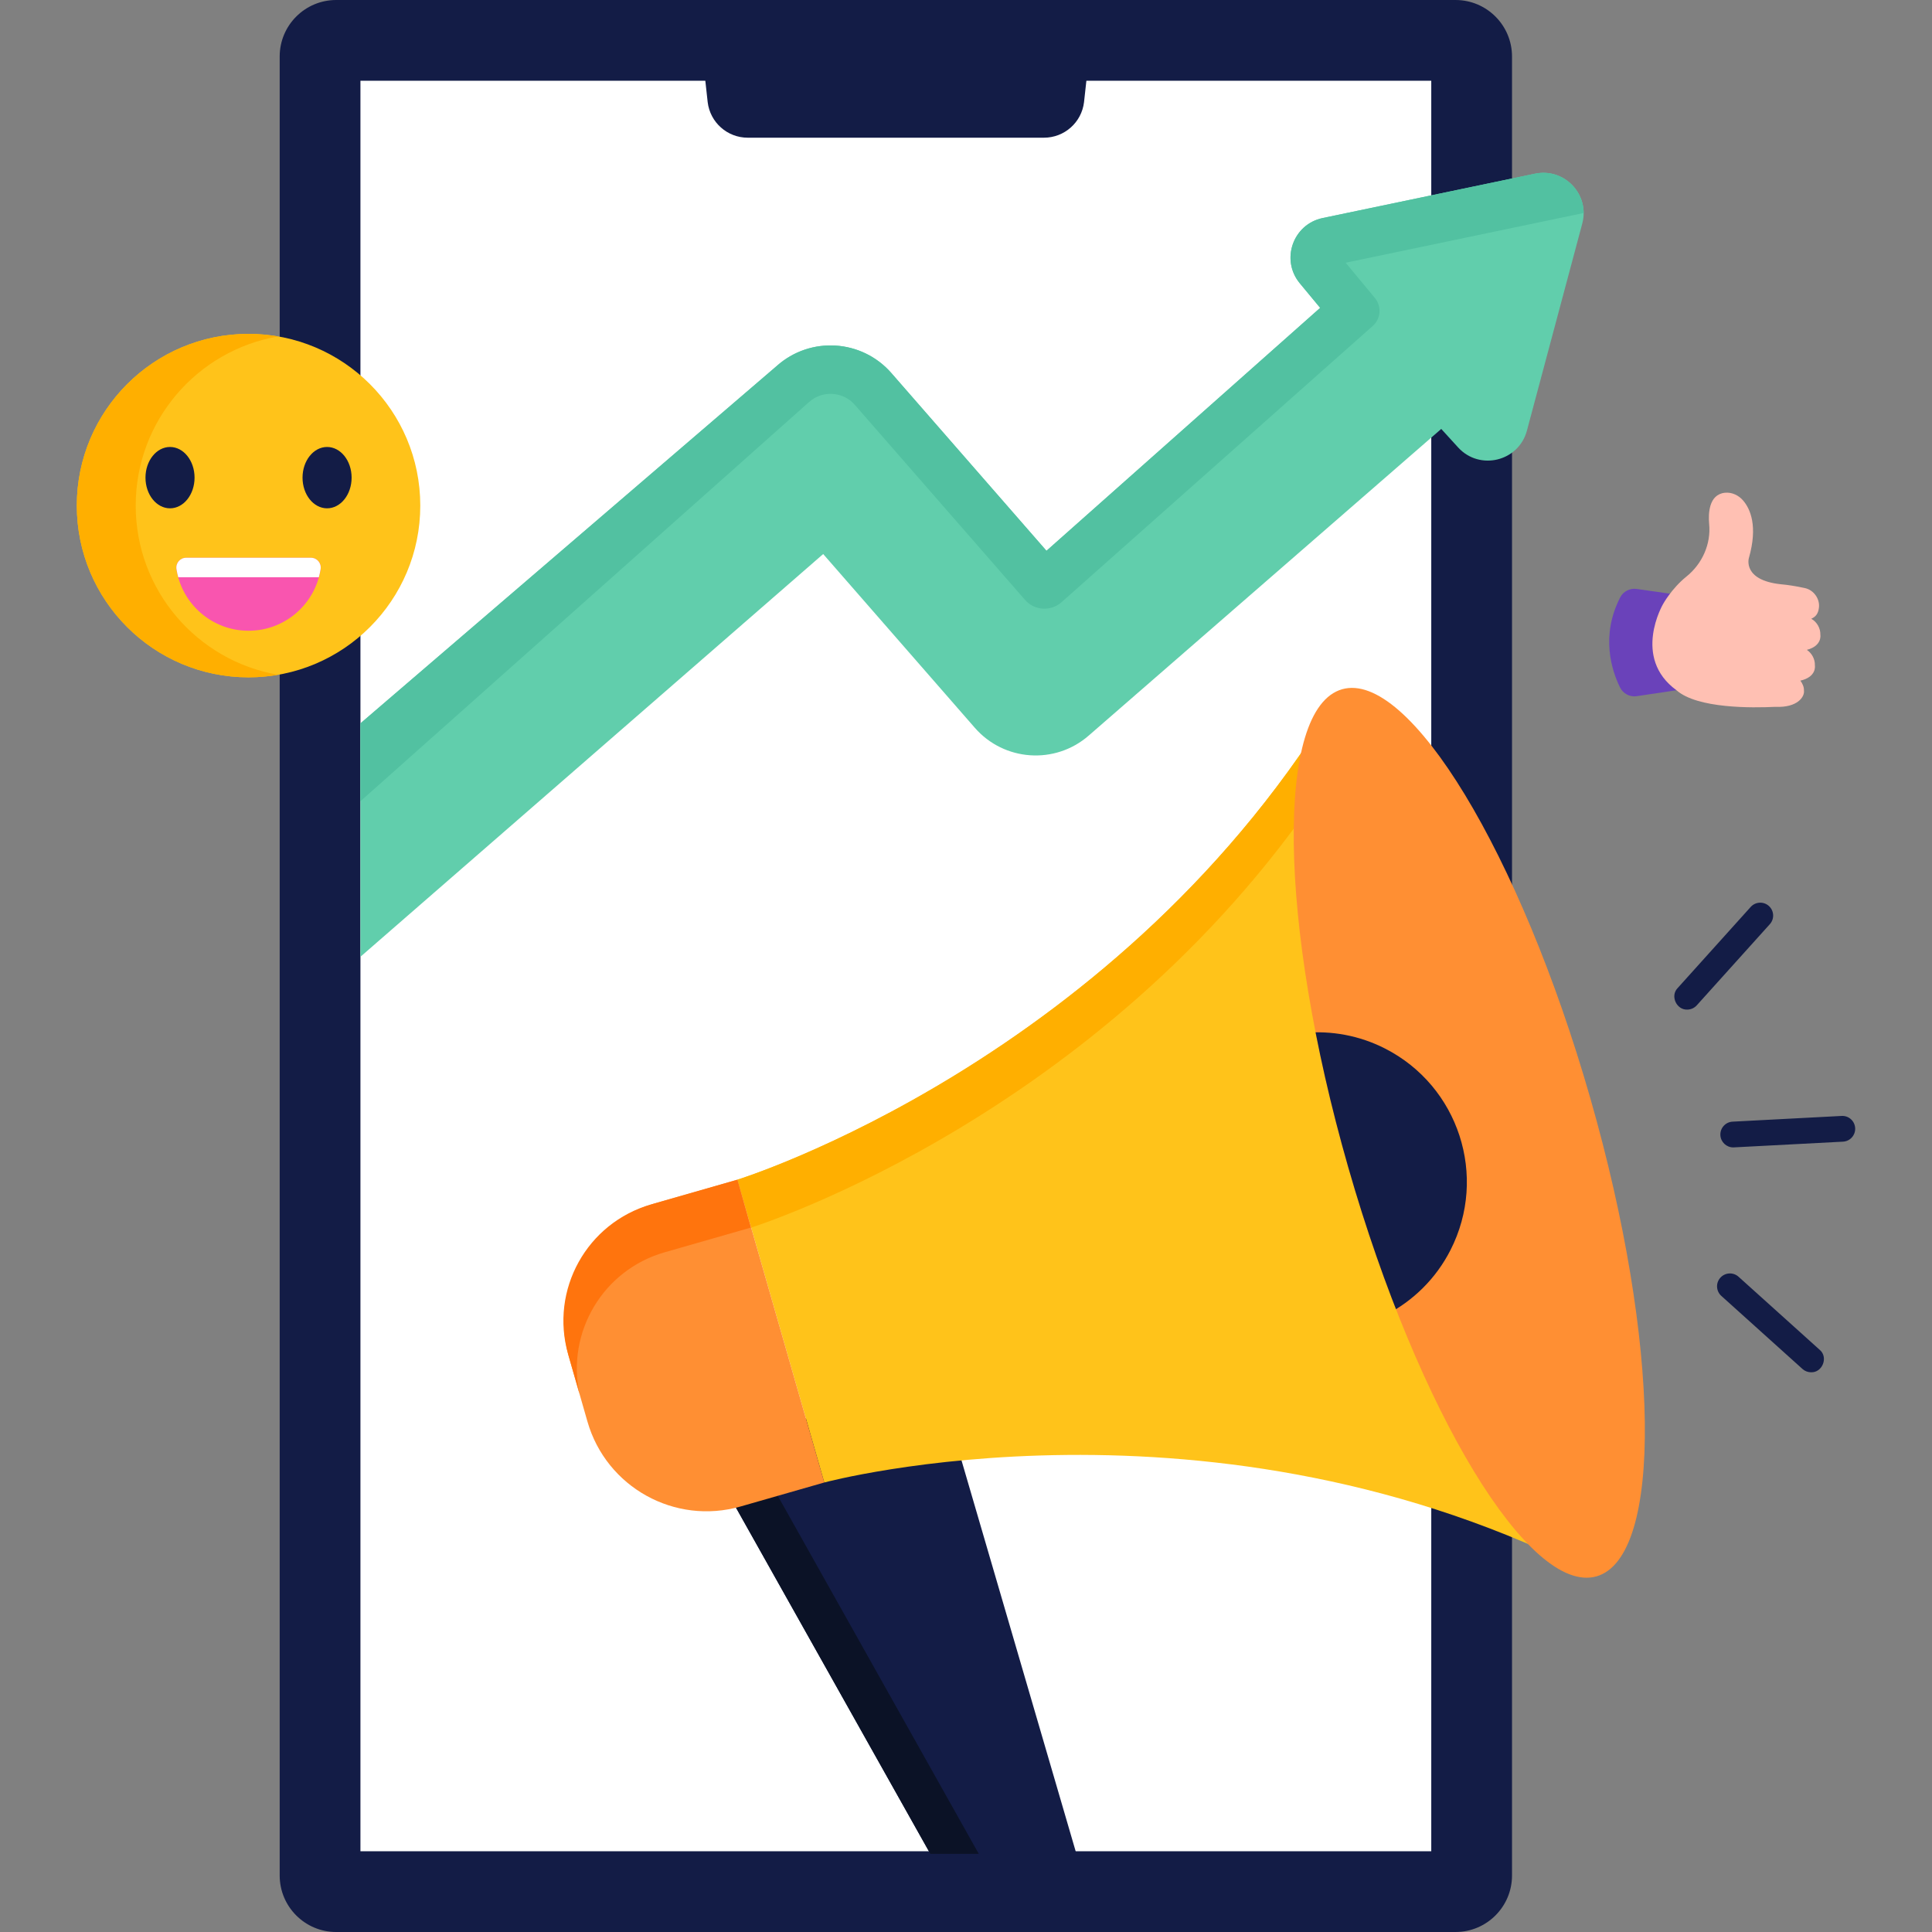 <svg xmlns="http://www.w3.org/2000/svg" xmlns:xlink="http://www.w3.org/1999/xlink" id="Layer_1" height="512" viewBox="0 0 468 468" width="512"><rect x="0" y="0" width="468" height="468" fill="#808080" stroke="none"/><clipPath id="SVGID_2_"><path id="SVGID_1_" d="m385.225 266.005c17.022 59.338 17.7 111.202 1.513 115.841s-43.107-39.702-60.13-99.04-17.7-111.202-1.513-115.841c16.186-4.639 43.107 39.703 60.13 99.04z"></path></clipPath><g><g><g><g><g><g><g><path d="m366.264 454.308v-440.616c0-7.562-6.13-13.692-13.691-13.692h-271.131c-7.562 0-13.692 6.13-13.692 13.692v440.617c0 7.562 6.13 13.692 13.692 13.692h271.131c7.561-.001 13.691-6.131 13.691-13.693z" fill="#131c46"></path></g></g></g><g><g><g><path d="m87.311 19.56h259.393v428.88h-259.393z" fill="#fff"></path></g></g></g><g><g><g><path d="m168.92 1.956h96.175l-2.504 22.789c-.591 4.913-4.759 8.611-9.708 8.611h-71.75c-4.949 0-9.117-3.697-9.708-8.611z" fill="#131c46"></path></g></g></g></g><g><g><g><path d="m314.864 68.628 4.928 5.948-66.298 58.846-37.571-43.05c-7.159-8.203-19.639-8.98-27.76-1.727l-100.852 86.578v56.542l112.093-97.557 36.737 42.095c7.093 8.128 19.429 8.976 27.568 1.896l85.411-74.296 4.082 4.477c5.209 5.713 14.675 3.407 16.672-4.062l13.405-50.149c1.881-7.036-4.316-13.586-11.445-12.096l-51.44 10.745c-7.209 1.506-10.229 10.139-5.53 15.81z" fill="#61ceac"></path></g></g></g><g><g><g><path d="m201.181 95.407c1.331 0 3.867.349 5.902 2.679l41.213 47.224c2.279 2.612 6.251 2.865 8.844.564l75.389-66.915c1.971-1.749 2.201-4.746.519-6.775l-7.079-8.543 57.649-12.042c-.005-5.961-5.535-10.831-11.784-9.525l-51.44 10.745c-7.209 1.506-10.228 10.139-5.53 15.809l4.928 5.948-66.298 58.846-37.571-43.05c-7.159-8.203-19.639-8.98-27.76-1.727l-100.852 86.578v18.867l108.667-96.694c1.84-1.644 3.845-1.989 5.203-1.989z" fill="#52c1a1"></path></g></g></g><g><g><g><g><path d="m419.851 277.941c-1.648 0-3.026-1.292-3.113-2.956-.09-1.72 1.232-3.189 2.952-3.279l26.419-1.385c1.736-.096 3.189 1.232 3.279 2.952s-1.232 3.189-2.952 3.279l-26.419 1.385c-.056.003-.111.004-.166.004z" fill="#131c46"></path></g></g></g><g><g><g><path d="m408.696 244.561c-2.597.088-4.151-3.307-2.318-5.208l17.703-19.66c1.153-1.279 3.126-1.384 4.406-.231 1.281 1.153 1.384 3.126.231 4.407l-17.703 19.66c-.615.684-1.465 1.032-2.319 1.032z" fill="#131c46"></path></g></g></g><g><g><g><path d="m438.711 332.415c-.744 0-1.49-.264-2.087-.801l-19.66-17.702c-1.281-1.153-1.384-3.126-.231-4.407 1.153-1.28 3.126-1.384 4.406-.231l19.66 17.702c2.145 1.798.656 5.54-2.088 5.439z" fill="#131c46"></path></g></g></g></g><g><g><g><g><path d="m227.288 334.501-57.139 16.221 55.215 98.349h35.384z" fill="#131c46"></path></g></g></g><g><g><g><path d="m228.186 337.576-.898-3.075-57.139 16.221 55.215 98.349h11.733l-55.215-98.349z" fill="#0b1226"></path></g></g></g><g><g><g><path d="m178.627 285.763 21.042 73.351s94.383-25.367 187.069 22.732l-61.643-214.881c-53.102 89.885-146.468 118.798-146.468 118.798z" fill="#ffc31a"></path></g></g></g><g><g><g><path d="m325.095 166.965c-53.103 89.885-146.468 118.798-146.468 118.798l3.33 11.606c6.512-2.115 94.945-32.13 146.072-118.671z" fill="#ffaf00"></path></g></g></g><g><g><g><path d="" fill="#fa0"></path></g></g></g><g><g><g><path d="m385.225 266.005c17.022 59.338 17.7 111.202 1.513 115.841s-43.107-39.702-60.13-99.04-17.7-111.202-1.513-115.841c16.186-4.639 43.107 39.703 60.13 99.04z" fill="#ff8f33"></path></g></g></g><g><g clip-path="url(#SVGID_2_)"><g><g><path d="m351.365 302.801c9.101-17.858 1.997-39.713-15.867-48.813-6.266-3.192-13.018-4.359-19.543-3.791 2.129 10.741 4.849 22.016 8.162 33.563 3.525 12.287 7.455 23.957 11.623 34.744 6.498-3.36 12.051-8.689 15.625-15.703z" fill="#131c46"></path></g></g></g></g><g><g><g><path d="m179.404 364.922 20.265-5.808-21.042-73.35-20.252 5.805c-15.93 4.566-25.141 21.182-20.571 37.111l4.497 15.677c4.568 15.922 21.178 25.129 37.103 20.565z" fill="#ff8f33"></path></g></g></g><g><g><g><path d="m178.627 285.763-20.893 5.988c-15.576 4.464-24.582 20.712-20.114 36.287l2.752 9.593c-3.178-14.938 5.702-30.001 20.607-34.273l20.893-5.988z" fill="#ff740d"></path></g></g></g></g></g><g><g><g><g><circle cx="60.207" cy="122.474" fill="#ffc31a" r="41.6"></circle></g></g></g><g><g><g><path d="m32.874 122.474c0-20.542 14.892-37.594 34.467-40.978-2.319-.401-4.7-.622-7.133-.622-22.975 0-41.6 18.625-41.6 41.6s18.625 41.6 41.6 41.6c2.434 0 4.814-.221 7.133-.622-19.575-3.385-34.467-20.437-34.467-40.978z" fill="#ffaf00"></path></g></g></g><g><g><g><path d="m45.072 135.111c-1.46 0-2.558 1.313-2.332 2.755 1.323 8.456 8.639 14.925 17.467 14.925s16.144-6.469 17.467-14.925c.226-1.442-.872-2.755-2.332-2.755z" fill="#f955af"></path></g></g></g><g><g><g><g><path d="m75.33 135.111h-30.246c-1.466 0-2.566 1.323-2.33 2.769.108.661.252 1.31.428 1.945h34.049c.176-.636.32-1.284.428-1.945.237-1.446-.863-2.769-2.329-2.769z" fill="#fff"></path></g></g></g></g><g><g><g><ellipse cx="41.185" cy="115.703" fill="#131c46" rx="5.944" ry="7.431"></ellipse></g></g></g><g><g><g><ellipse cx="79.229" cy="115.703" fill="#131c46" rx="5.944" ry="7.431"></ellipse></g></g></g></g></g><g><g><g><g><path d="m396.442 142.663 9.666 1.372v23.166l-9.642 1.439c-1.671.249-3.304-.617-4.047-2.135-1.975-4.031-4.752-12.43.042-21.782.75-1.465 2.35-2.291 3.981-2.06z" fill="#6a42ba"></path></g></g></g><g><g><g><path d="m440.956 153.798c.061-1.587-.816-3.145-2.206-3.915 1.128-.488 1.691-1.284 1.857-2.638.296-2.176-1.285-4.364-3.432-4.797-2.224-.483-4.142-.775-5.805-.921-9.33-.999-7.733-6.33-7.733-6.33 2.222-7.761.343-11.91-1.358-13.919-1.098-1.297-2.749-2.089-4.436-1.916-3.957.405-4.038 5.156-3.831 7.506.499 4.903-1.679 9.745-5.531 12.822-3.591 2.901-5.65 6.674-5.65 6.674s-7.558 12.96 3.276 20.839c5.034 4.443 18.316 4.299 23.945 4.017 5.416.257 7.135-2.485 6.929-3.945.03-.855-.338-1.685-.865-2.4 4.028-.913 3.514-3.687 3.514-3.687.058-1.492-.711-2.938-1.947-3.768 3.752-.971 3.273-3.622 3.273-3.622z" fill="#ffc0b3"></path></g></g></g></g></g></svg>